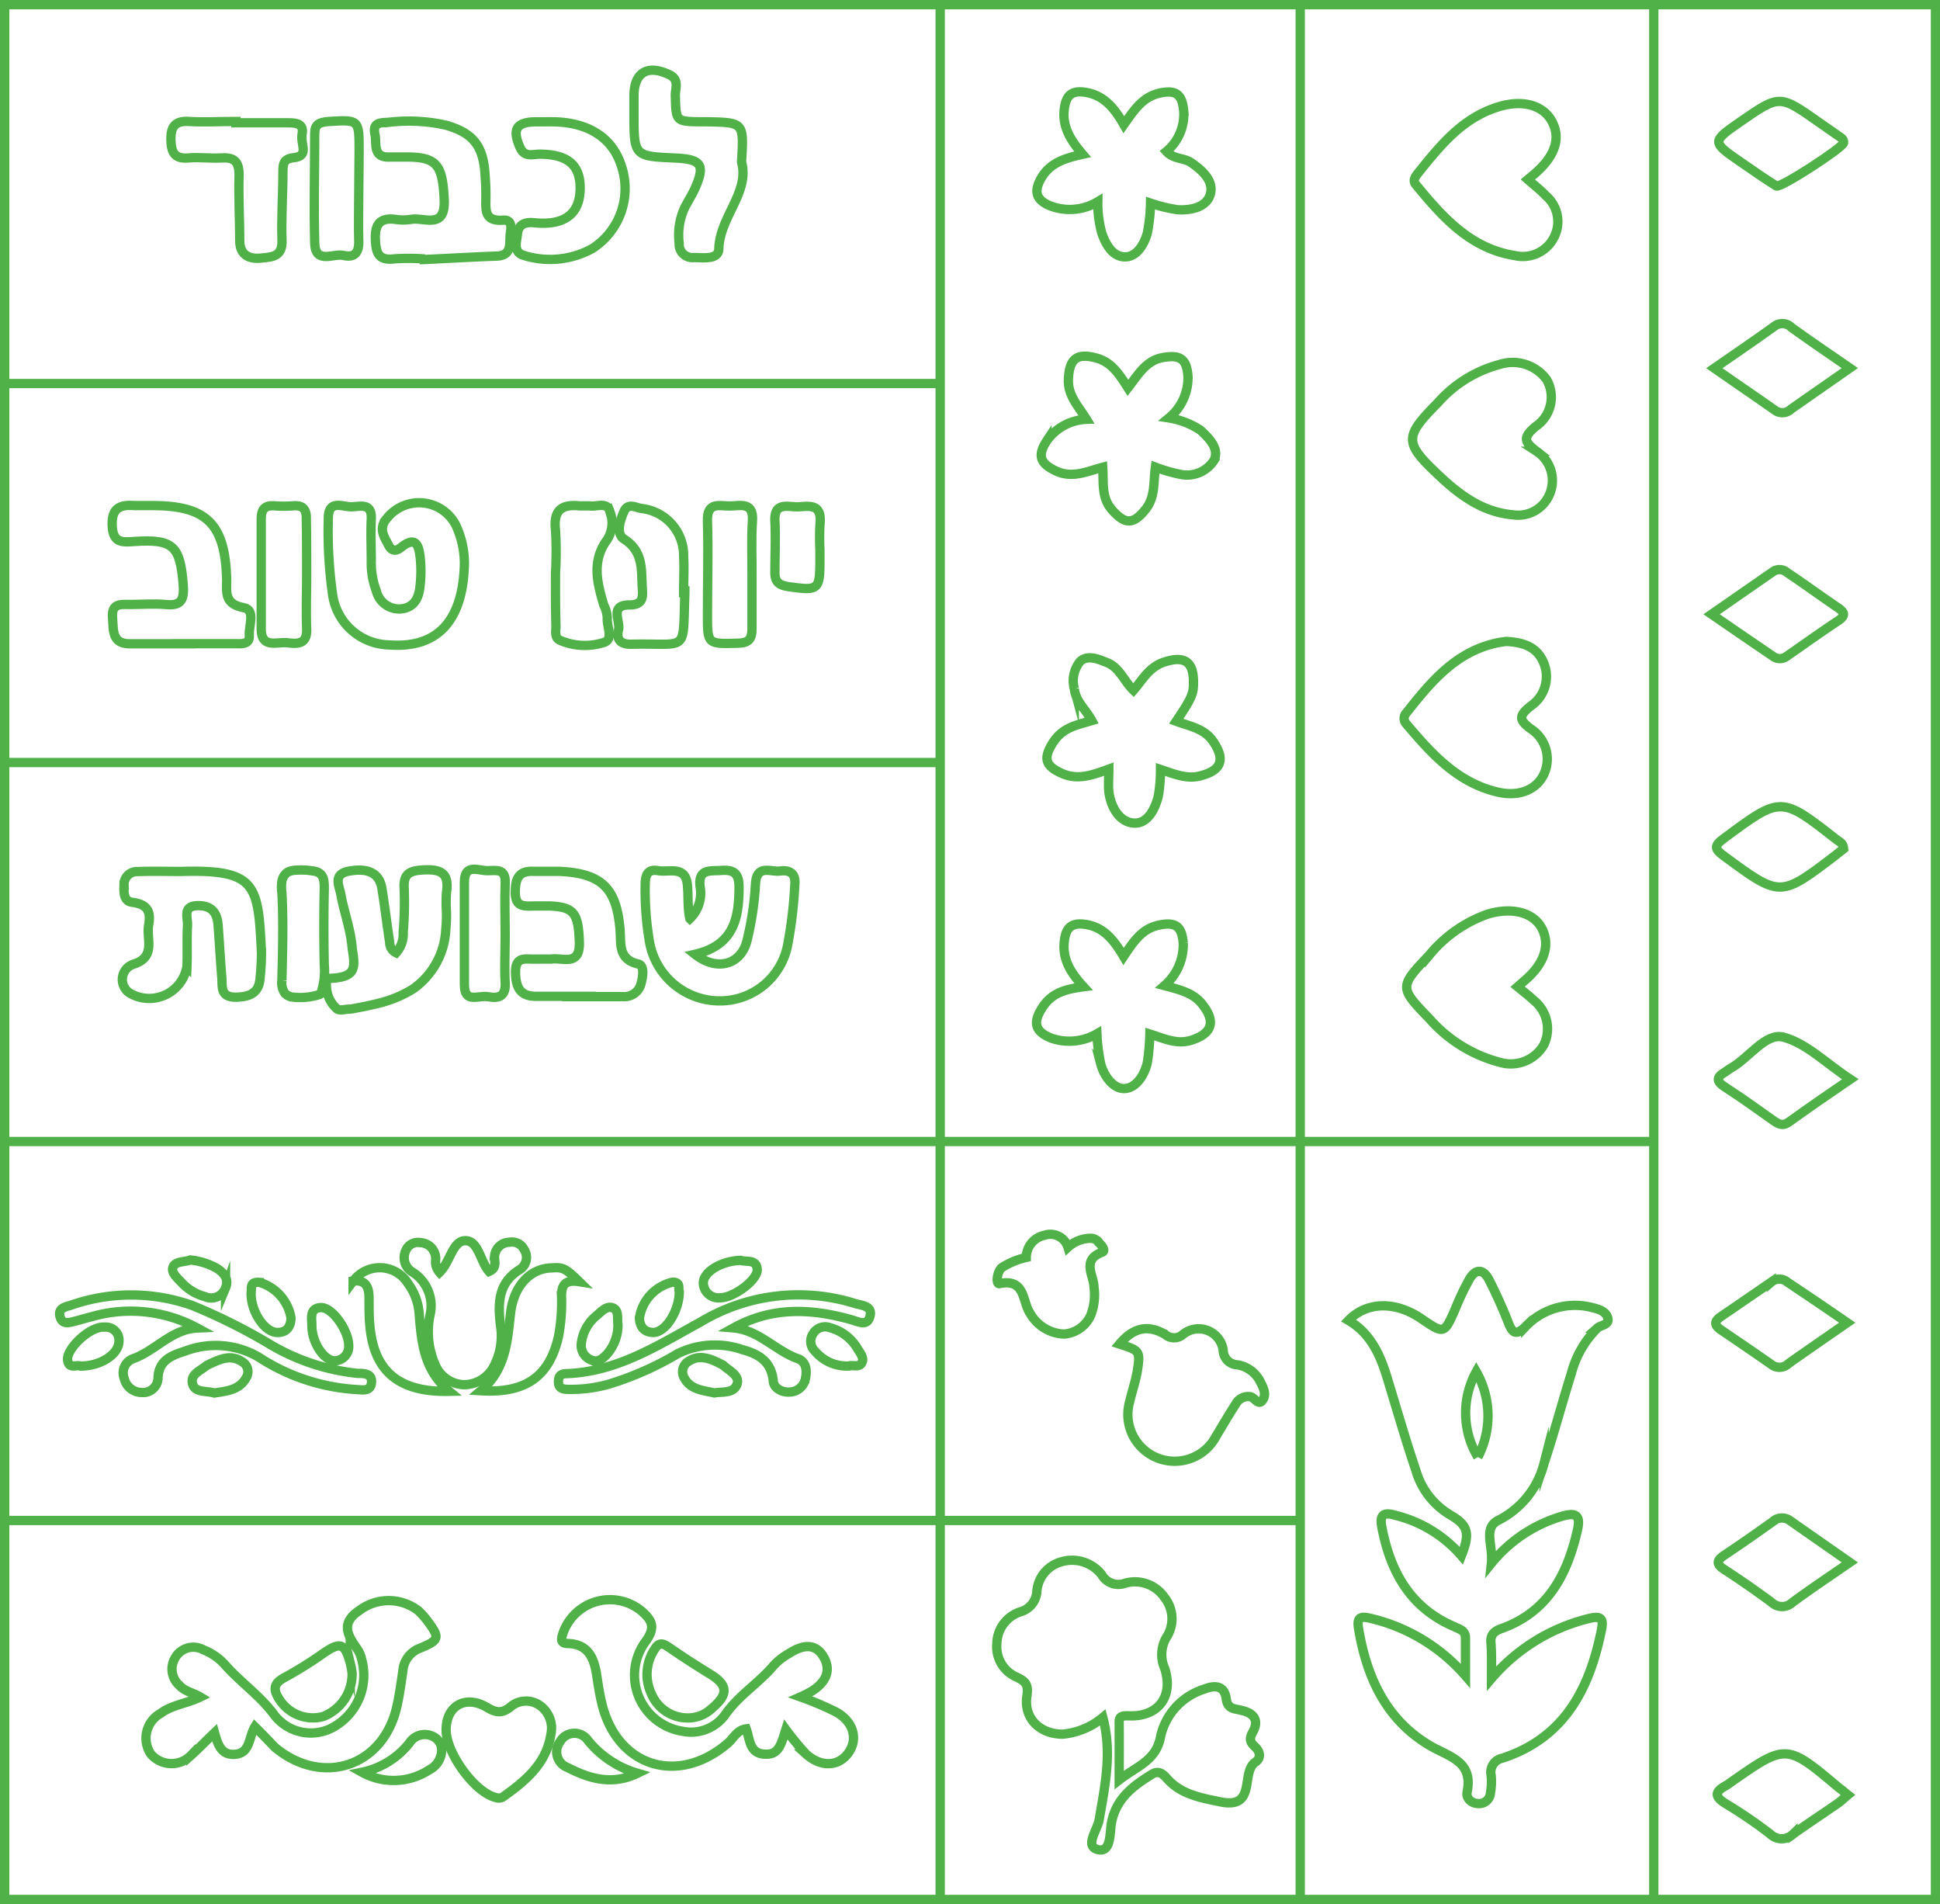 <svg viewBox="0 0 170.81 167.6" xmlns="http://www.w3.org/2000/svg"><defs><style>.cls-1{fill:none;stroke:#50b148;stroke-miterlimit:10;stroke-width:0.82px;}</style></defs><g data-name="Layer 2" id="Layer_2"><g data-name="Layer 1" id="Layer_1-2"><path d="M99.8,60.76c.8-.92,1.35-2,2.61-2.45,1.89-.65,2.73-.08,2.67,1.91,0,.91-.27,1.41-1.52,3.27,1.18.44,2.46.62,3.25,1.77,1.06,1.55.77,2.51-1,3-1.24.38-2.37-.11-3.63-.53a13.8,13.8,0,0,1-.2,2.38c-.3,1.13-.94,2.43-2.17,2.34s-2-1.37-2.18-2.75c-.06-.62,0-1.25,0-2-1.47.54-2.76,1-4.15.37s-1.67-1.25-.81-2.64,2.05-1.58,3.46-2c-.54-1-1.42-1.69-1.54-2.8a2.7,2.7,0,0,1,.53-2.43c.72-.6,1.64-.15,2.44.16C98.62,58.85,99,60,99.8,60.76Z" class="cls-1"></path><path d="M101.73,41.12c-.18,1.3,0,2.6-.84,3.68-1.1,1.39-1.82,1.4-3,.06-.93-1.07-.71-2.36-.8-3.73-1.37.36-2.68,1-4.11.33s-1.66-1.38-.8-2.68a4.5,4.5,0,0,1,3.48-1.87c-.69-1.14-1.65-2.07-1.59-3.5.07-1.83.73-2.38,2.51-1.88,1.31.37,2,1.46,2.73,2.61.91-1.16,1.58-2.41,3.09-2.67s2.1.11,2.2,1.71a4.59,4.59,0,0,1-1.68,3.61,7,7,0,0,1,2.78,1.08c.77.71,1.67,1.62,1.2,2.63a2.82,2.82,0,0,1-3,1.25A13.88,13.88,0,0,1,101.73,41.12Z" class="cls-1"></path><path d="M95.4,86.86c-1.17-1.27-1.87-2.45-1.69-4,.13-1.24.66-1.69,1.93-1.48,1.57.27,2.43,1.36,3.29,2.81.88-1.32,1.62-2.45,3.12-2.76s2,.14,2.13,1.58a4.78,4.78,0,0,1-1.65,3.75c1.39.37,2.56.65,3.34,1.66,1.2,1.52.85,2.57-1,3.15-1.27.39-2.35-.15-3.63-.55a19.7,19.7,0,0,1-.22,2.51c-.25,1.12-1,2.25-2,2.29s-1.83-1.11-2.11-2.19A16,16,0,0,1,96.58,91a4.87,4.87,0,0,1-4,.39c-1.43-.57-1.67-1.33-.84-2.65S93.72,87.08,95.4,86.86Z" class="cls-1"></path><path d="M96.66,17.75a4.78,4.78,0,0,1-4.29.33c-1.16-.52-1.33-1.23-.74-2.32.76-1.41,2.11-1.83,3.69-2.18-1.09-1.27-1.81-2.45-1.61-4,.16-1.24.69-1.68,2-1.43,1.55.31,2.42,1.39,3.24,2.82.92-1.3,1.64-2.43,3.14-2.77s2,.16,2.13,1.56a4.25,4.25,0,0,1-1.52,3.57c.64.71,1.56.54,2.2,1,1,.69,2,1.63,1.66,2.78s-1.72,1.42-2.89,1.35a13.62,13.62,0,0,1-2.37-.58,14.75,14.75,0,0,1-.29,2.67c-.29,1-.94,2.09-2,2.06s-1.65-1.09-2-2.09A9.82,9.82,0,0,1,96.66,17.75Z" class="cls-1"></path><path d="M134.52,15.8c.63.56,1.14.94,1.56,1.4a3,3,0,0,1,.78,3.62,3.08,3.08,0,0,1-3.47,1.68c-3.93-.62-6.38-3.39-8.73-6.25-.27-.33-.1-.63.12-.92,2-2.49,3.95-4.95,7.16-5.93,2.11-.65,3.93-.16,4.71,1.3s.28,3-1.44,4.52C135,15.41,134.78,15.58,134.52,15.8Z" class="cls-1"></path><path d="M133.62,86.86c.56.46,1,.79,1.43,1.2a3.21,3.21,0,0,1,.89,3.89,3.36,3.36,0,0,1-3.85,1.57,12.43,12.43,0,0,1-6.22-3.83c-2.69-2.79-2.68-2.81,0-5.65A11.72,11.72,0,0,1,131,80.46c2.1-.62,4-.17,4.75,1.25s.28,3.1-1.53,4.62Z" class="cls-1"></path><path d="M132.61,56.46c1.44.08,2.69.43,3.29,1.85a3.13,3.13,0,0,1-1.13,3.84c-1.05.85-1.06,1.21,0,2a3.16,3.16,0,0,1,1.1,4.13c-.69,1.29-2.21,1.88-4.06,1.43-3.51-.84-5.78-3.37-8-6a.7.7,0,0,1,0-.94C126,60,128.23,57.28,132,56.55Z" class="cls-1"></path><path d="M133.23,45.32c-2.66-.23-4.68-1.71-6.53-3.46-3.08-2.9-3.09-3.39-.1-6.41a11,11,0,0,1,5.48-3.38,3.71,3.71,0,0,1,4.1,1.35,3.11,3.11,0,0,1-1,4.14c-1.17,1-.92,1.37.1,2.16a3.07,3.07,0,0,1,1.14,3.82A3,3,0,0,1,133.23,45.32Z" class="cls-1"></path><path d="M162.32,12.58c-.07.42-5.56,4-5.92,3.79-1.06-.66-2.1-1.39-3.13-2.1-2.58-1.78-2.58-1.79,0-3.58,3.42-2.36,3.42-2.36,6.86.06l1.69,1.18C162.05,12.1,162.36,12.22,162.32,12.58Z" class="cls-1"></path><path d="M162.87,32.4,157.71,36a1.1,1.1,0,0,1-1.41.13c-1.73-1.22-3.47-2.4-5.36-3.72,1.88-1.3,3.58-2.46,5.25-3.66a1.14,1.14,0,0,1,1.54.07C159.36,30,161,31.11,162.87,32.4Z" class="cls-1"></path><path d="M162.87,137.53c-1.87,1.29-3.49,2.37-5.05,3.52a1.32,1.32,0,0,1-1.83,0q-2-1.48-4.1-2.85c-.73-.46-.85-.79-.06-1.31,1.43-.95,2.84-1.94,4.24-2.94a1.2,1.2,0,0,1,1.56-.08C159.31,135.05,161,136.22,162.87,137.53Z" class="cls-1"></path><path d="M162.7,158c-.33.27-.57.51-.83.7-1.32.92-2.66,1.79-4,2.75a1.44,1.44,0,0,1-2,0c-1.28-1-2.6-1.88-4-2.73-1-.63-.79-1.06.07-1.53a4,4,0,0,0,.43-.29c4.91-3.43,4.91-3.43,9.54.47C162.23,157.59,162.42,157.78,162.7,158Z" class="cls-1"></path><path d="M162.64,116.43c-1.89,1.31-3.53,2.44-5.16,3.59a1.14,1.14,0,0,1-1.53.08c-1.43-1-2.9-2-4.37-3-.65-.43-.72-.78,0-1.25,1.47-1,2.92-2,4.38-3a1.08,1.08,0,0,1,1.4,0C159,113.94,160.7,115.09,162.64,116.43Z" class="cls-1"></path><path d="M162.91,95c-2,1.36-3.71,2.55-5.41,3.77-.56.4-.94.16-1.38-.15-1.41-1-2.8-2-4.24-2.93-.78-.5-.78-.87,0-1.32.19-.12.37-.27.57-.38,1.57-.9,3-3.09,4.56-2.7C159.08,91.84,160.83,93.65,162.91,95Z" class="cls-1"></path><path d="M150.7,54.07l5.39-3.74a1,1,0,0,1,1.25.06c1.5,1,3,2.1,4.52,3.13.62.42.58.71,0,1.11-1.52,1-3,2.07-4.52,3.12a1,1,0,0,1-1.26,0C154.35,56.58,152.62,55.39,150.7,54.07Z" class="cls-1"></path><path d="M162.33,74.71l-.74.59c-4.86,3.71-4.85,3.69-9.79.06-.84-.62-.93-.9,0-1.57,5-3.71,5-3.73,9.88.1C161.91,74.08,162.29,74.18,162.33,74.71Z" class="cls-1"></path><path d="M61.19,84c1.92,1.52,4,.93,4.56-1.12a27.31,27.31,0,0,0,.77-5.1c.12-1.73,1.34-1,2.15-1.11s1.42.17,1.31,1.21a38.26,38.26,0,0,1-.66,5.45,6.07,6.07,0,0,1-6.14,4.77,6.27,6.27,0,0,1-6-5.23,26.71,26.71,0,0,1-.37-5c0-.83.2-1.4,1.14-1.23s2.39-.47,2.57,1.22c.1,1,0,2,.22,3a3.11,3.11,0,0,0,.9-2.81c-.18-1.59.85-1.36,1.84-1.43,1.16-.09,1.6.28,1.59,1.52C65.06,80.84,64.61,83.21,61.19,84Z" class="cls-1"></path><path d="M15.91,76.71c6.7-.2,6.83,1.16,7.11,7.15a20.83,20.83,0,0,1-.12,2.23c-.09,1.34-.92,1.65-2.12,1.69-1.43,0-1.18-.94-1.25-1.74-.13-1.54-.21-3.09-.33-4.64-.09-1.05-.56-1.69-1.75-1.68-1.42,0-.9,1.06-.94,1.74-.07,1.2,0,2.42-.05,3.62a3.37,3.37,0,0,1-5,2.36,1.42,1.42,0,0,1,.3-2.57c2-.63,1.11-2.22,1.33-3.44s-.13-1.83-1.42-2c-.8-.09-.77-.87-.75-1.52a1.14,1.14,0,0,1,1.21-1.19C13.39,76.67,14.65,76.71,15.91,76.71Z" class="cls-1"></path><path d="M51,87.7H47.17c-1.43,0-1.77-.88-1.78-2.15,0-1.47,1-1.07,1.78-1.13.46,0,.93,0,1.38,0,1-.15,2.54.68,2.46-1.51-.09-2.48-.44-3.06-2.55-3.16-.45,0-.91,0-1.37,0-.86,0-1.74.17-1.72-1.22,0-1.17.29-1.9,1.62-1.83.75,0,1.5,0,2.24,0,3.76.17,5.08,1.47,5.37,5.23.09,1.2-.17,2.52,1.6,2.93.57.14.4,1.12.24,1.73a1.51,1.51,0,0,1-1.54,1.14c-1.32,0-2.63,0-3.95,0Z" class="cls-1"></path><path d="M44.48,82.38c0,1.38-.08,2.76,0,4.13.07,1.19-.56,1.4-1.48,1.23s-2.12.65-2.11-1.1q0-4.48,0-9c0-1.65,1.23-1,2-1s1.66-.24,1.59,1.09C44.42,79.28,44.48,80.83,44.48,82.38Z" class="cls-1"></path><path d="M69.19,152.24c-.42,1.32-.62,2.21-1.77,2.17-1.45,0-1.38-1.29-1.72-2.23-.82.11-1.11.83-1.6,1.25-4.39,3.78-9.76,2.11-11.11-3.48-.2-.83-.33-1.69-.46-2.54-.23-1.48-.75-2.68-2.51-2.74-.53,0-.66-.2-.5-.75a4.37,4.37,0,0,1,7-2.08c.82.74,1.24,1.33.39,2.56a5,5,0,0,0,3.22,8,3.69,3.69,0,0,0,3.77-1.54c1.19-1.67,2.94-2.73,4.23-4.27a5.56,5.56,0,0,1,1.35-1.05c1.06-.68,2.23-1,3,.25s.21,2.31-1,3.07a9.65,9.65,0,0,1-1,.51,28.29,28.29,0,0,1,3.1,1.31c1.55.84,2,2.37,1.13,3.6s-2.42,1.31-3.75.11A24.72,24.72,0,0,1,69.19,152.24Z" class="cls-1"></path><path d="M22.44,152c-.57.94-.37,2.42-1.9,2.43-1.08,0-1.36-.87-1.65-1.91-.78.74-1.39,1.39-2.08,2a2.39,2.39,0,0,1-3.53-.12,2.5,2.5,0,0,1,.86-3.58c1-.75,2.33-.87,3.5-1.44-.63-.38-1.36-.49-1.82-1a1.92,1.92,0,0,1-.37-2.5,1.83,1.83,0,0,1,2.43-.67,5.11,5.11,0,0,1,1.85,1.24c1.35,1.56,3.08,2.73,4.34,4.4a4.06,4.06,0,0,0,5.39,1.12,5.24,5.24,0,0,0,2.37-5.95,2.62,2.62,0,0,0-.32-.79c-.87-1.23-1.61-2.35.2-3.52a4.28,4.28,0,0,1,5.11.06,6.93,6.93,0,0,1,.81.9c1.12,1.5,1.07,1.7-.67,2.42a2.31,2.31,0,0,0-1.49,2c-.16,1.07-.3,2.16-.55,3.22-1.23,5.22-6.55,6.95-10.7,3.51C23.61,153.19,23.06,152.61,22.44,152Z" class="cls-1"></path><path d="M39.28,152.26c0-2.09,1.68-3.07,3.54-2,.8.48,1.33.62,2.11,0a2.1,2.1,0,0,1,2.57-.16,2.46,2.46,0,0,1,1,2.58c-.4,2.6-2.29,4.13-4.27,5.53a.8.8,0,0,1-.63,0C41.75,157.73,39.26,154.25,39.28,152.26Z" class="cls-1"></path><path d="M60.46,151.22a3.45,3.45,0,0,1-3.1-2.11,4,4,0,0,1,.32-4c.41-.65.8-.38,1.28-.06,1.13.78,2.29,1.53,3.46,2.25,1.68,1,1.76,1.81.26,3.08A3.06,3.06,0,0,1,60.46,151.22Z" class="cls-1"></path><path d="M31,147.25a4,4,0,0,1-2.56,3.85,3.5,3.5,0,0,1-3.85-1.52c-.53-.83-.55-1.37.43-1.9a34.83,34.83,0,0,0,3.48-2.17c1.47-1,1.86-.88,2.34.89A7.42,7.42,0,0,1,31,147.25Z" class="cls-1"></path><path d="M56.13,156.09c-2.2,1.07-4.21.5-6.12-.49a1.48,1.48,0,0,1-.7-2.29,1.45,1.45,0,0,1,2.48-.08A8.79,8.79,0,0,0,56.13,156.09Z" class="cls-1"></path><path d="M31.87,156a7.16,7.16,0,0,0,4.18-2.58,1.6,1.6,0,0,1,2-.6,1.33,1.33,0,0,1,.84,1.19,2,2,0,0,1-1.11,1.79A5.73,5.73,0,0,1,31.87,156Z" class="cls-1"></path><path d="M40.89,49.63c-.12,5.07-2.41,7.45-6.61,7.14a5.14,5.14,0,0,1-5-4.46,39.51,39.51,0,0,1-.37-6.7c0-1.65,1.23-1,2-1s1.85-.42,1.78,1.08c-.06,1.27,0,2.53,0,3.79A6.81,6.81,0,0,0,33.13,52a2.07,2.07,0,0,0,2.18,1.6c1.11-.11,1.55-.91,1.66-1.9A11.55,11.55,0,0,0,37,49.11c-.11-1-.33-2-1.67-.94-.44.36-.84.38-1.12-.18-.39-.76-.91-1.45-.16-2.35a3.63,3.63,0,0,1,6.07.56A8,8,0,0,1,40.89,49.63Z" class="cls-1"></path><path d="M16.25,56.67c-1.61,0-3.21,0-4.82,0S10,55.45,9.91,54.38c-.11-1.29.71-1.18,1.53-1.17,1,0,2.08-.09,3.11,0,1.45.16,1.68-.45,1.58-1.77-.27-3.37-.87-4-4.25-3.78-1,.06-1.92.22-2-1.33s.6-1.93,1.93-1.83c.51,0,1,0,1.55,0,4.84,0,6.46,1.59,6.6,6.5,0,1.12-.24,2.17,1.5,2.49,1.07.2.43,1.59.49,2.43s-.68.74-1.23.74c-1.49,0-3,0-4.48,0Z" class="cls-1"></path><path d="M60.3,52.08v.17c-.2,5.35.39,4.33-4.76,4.46-1,0-1.27-.49-1.08-1.26s-.83-2.2.95-2.2c1.11,0,1.21-.55,1.15-1.39-.12-1.61.16-3.28-1.62-4.41-.72-.46-.35-1.65,0-2.43s1-.35,1.54-.26A4.16,4.16,0,0,1,60.19,49c.06,1,0,2.07,0,3.1Z" class="cls-1"></path><path d="M48.91,50.44a31.92,31.92,0,0,0,0-3.79c-.2-1.73.54-2.29,2.12-2.12.29,0,.58,0,.86,0,.63.11,1.55-.39,1.8.47a2.75,2.75,0,0,1-.22,2.49c-1.4,1.88-.89,3.84-.3,5.79a2.75,2.75,0,0,1,.3,1.12c-.07.75.6,1.9-.33,2.16a5.49,5.49,0,0,1-3.86-.21c-.48-.24-.33-.82-.33-1.27C48.9,53.54,48.91,52,48.91,50.44Z" class="cls-1"></path><path d="M27,50.53c0,1.61-.06,3.22,0,4.82.06,1.37-.8,1.34-1.69,1.23S23,57.13,23,55.36c0-3.22,0-6.44,0-9.66,0-.9.33-1.25,1.21-1.17a11.45,11.45,0,0,0,1.55,0c.88-.09,1.24.27,1.21,1.17C27,47.31,27,48.92,27,50.53Z" class="cls-1"></path><path d="M66.21,50.67c0,1.54,0,3.09,0,4.64,0,.93-.25,1.29-1.26,1.31-2.66.06-2.66.11-2.66-2.5s.08-5.49,0-8.24c-.07-1.81,1.15-1.3,2.07-1.34s2-.33,1.89,1.32S66.22,49.07,66.21,50.67Z" class="cls-1"></path><path d="M72.19,48.37v1c0,2.57-.15,2.64-2.76,2.27-1-.14-1.24-.54-1.2-1.44,0-1.43.07-2.86,0-4.28-.11-1.82,1.18-1.26,2.09-1.31s2-.27,1.89,1.34A21.16,21.16,0,0,0,72.19,48.37Z" class="cls-1"></path><path d="M37.18,22.78a19.36,19.36,0,0,0-2.41,0c-1.45.2-1.68-.5-1.72-1.78s.44-1.86,1.76-1.69a4.56,4.56,0,0,0,1.38,0c1.17-.21,3.05.93,2.92-1.74-.14-3-.62-3.72-3.18-3.75-.53,0-1,0-1.56,0-1.62.1-1.17-1.19-1.36-2-.24-1.12.59-1,1.26-1.06a15,15,0,0,1,5,.26c2.32.67,3.23,1.76,3.42,4.13.06.74.1,1.49.09,2.23,0,1.06-.17,2.12,1.5,2,.9-.07.7.76.64,1.27-.08.79.18,1.84-1.17,1.89-2.18.08-4.35.21-6.53.31Z" class="cls-1"></path><path d="M65.29,14.25c.73,2.69-1.9,4.81-2,7.63,0,1-1.34.8-2.18.79a1.17,1.17,0,0,1-1.31-1.25,5.79,5.79,0,0,1,.5-3.18c.27-.5.57-1,.82-1.5,1-2.2.71-2.72-1.66-2.83-3.64-.16-3.64-.16-3.64-3.92V8.44c0-2.09,1.22-2.79,3.14-1.85.88.43.49,1.2.5,1.81.07,2.3,0,2.3,2.35,2.32h.52C65.5,10.79,65.5,10.79,65.29,14.25Z" class="cls-1"></path><path d="M20.77,10.81c1.54,0,3.09,0,4.64,0,.71,0,1.36.09,1.19,1s.67,1.92-.74,2.07c-.94.1-.94.6-.95,1.27,0,2-.15,4-.08,6,.06,1.5-.94,1.47-1.89,1.57s-1.81-.24-1.83-1.47c0-1.95-.12-3.91-.06-5.85,0-1.15-.4-1.56-1.5-1.5s-1.95-.08-2.92,0c-1.29.13-1.56-.52-1.58-1.62s.35-1.67,1.58-1.59,2.76,0,4.14,0Z" class="cls-1"></path><path d="M48.55,10.72c3.22,0,5.38,1.39,6.17,3.91a6.27,6.27,0,0,1-2.57,7.25,7.71,7.71,0,0,1-6,.61c-1-.27-.66-1.18-.59-1.89s.48-1.07,1.4-1c2.7.29,4.06-.73,4.12-2.9S50,13.59,47.54,13.57c-.65,0-1.36.31-1.76-.6-.7-1.59-.33-2.22,1.39-2.25Z" class="cls-1"></path><path d="M31.59,16.69c0,1.54-.05,3.09,0,4.64,0,1.07-.53,1.35-1.37,1.15s-2.46.82-2.51-1.08c-.09-3.2,0-6.41,0-9.62,0-.84.38-1,1.14-1.08,2.77-.17,2.77-.2,2.77,2.55Z" class="cls-1"></path><path d="M38.7,112c.95-.92,1.15-2.82,2.3-2.79s1.28,1.85,2.06,2.71c.76-.33.43-.93.49-1.39a1.32,1.32,0,0,1,1.29-1.18,1.2,1.2,0,0,1,1.31.64,1.27,1.27,0,0,1-.32,1.72c-2,1.2-2,3-1.76,5a5.72,5.72,0,0,1-.49,3.36,3,3,0,0,1-2.72,1.82,2.85,2.85,0,0,1-2.55-1.78,7.15,7.15,0,0,1-.44-4.38,3.52,3.52,0,0,0-1.51-3.73,1.47,1.47,0,0,1-.63-1.93,1.15,1.15,0,0,1,1.27-.69,1.41,1.41,0,0,1,1.36,1.5A1.41,1.41,0,0,0,38.7,112Z" class="cls-1"></path><path d="M17.37,116.9a12.31,12.31,0,0,0-9.29-1c-.5.12-1,.28-1.49.4s-1.09.33-1.3-.38.37-.87.87-1a16.08,16.08,0,0,1,10.78,0,50.83,50.83,0,0,1,6.92,3.47,18.94,18.94,0,0,0,7.62,2.5c.56,0,1.31,0,1.23.82s-.84.62-1.38.6a17.66,17.66,0,0,1-8.55-2.85,7.52,7.52,0,0,0-6.45-.54c-1.18.38-2.4.79-2.42,2.47a1.32,1.32,0,0,1-1.47,1.18,1.57,1.57,0,0,1-1.5-1.23,1.33,1.33,0,0,1,.75-1.73C13.69,118.91,15.1,117,17.37,116.9Z" class="cls-1"></path><path d="M64.58,116.89c2.23.19,3.69,2,5.67,2.71.72.25.83,1,.66,1.78a1.44,1.44,0,0,1-1.34,1.15c-.68.07-1.43-.32-1.48-.93-.17-1.75-1.26-2.4-2.73-2.8a7.42,7.42,0,0,0-5.68.35,27.53,27.53,0,0,1-6.11,2.7,12.27,12.27,0,0,1-3.4.45c-.47,0-1,0-1-.66s.34-.72.79-.73c4.43-.18,8-2.51,11.74-4.55a16.7,16.7,0,0,1,13.58-1.62c.58.18,1.61.19,1.3,1.19-.26.84-1,.41-1.62.24C71.46,115.18,68,115,64.58,116.89Z" class="cls-1"></path><path d="M39.56,122.47c-4.49.1-6.67-1.79-7-5.86-.08-.8-.06-1.6-.07-2.41s-.22-1.59-1.4-1.43a2.92,2.92,0,0,1,4.82.19,5.11,5.11,0,0,1,1,2.71C37.11,118.14,37.31,120.6,39.56,122.47Z" class="cls-1"></path><path d="M51,112.82c-1.31-.21-1.55.36-1.56,1.24a16.19,16.19,0,0,1-.27,3.6c-.8,3.48-2.85,5-6.83,4.76,2.2-1.87,2.33-4.35,2.61-6.81s1.76-3.94,3.56-4C49.57,111.53,49.77,111.62,51,112.82Z" class="cls-1"></path><path d="M65.22,110.94c.45.18,1.38-.14,1.45.79s-2.07,2.49-3.2,2.5A1.33,1.33,0,0,1,61.93,113C61.85,112,63.46,111,65.22,110.94Z" class="cls-1"></path><path d="M16.75,110.91a5.9,5.9,0,0,1,2.37.75c.6.4,1.06.93.74,1.7a1.34,1.34,0,0,1-1.83.77,4.29,4.29,0,0,1-2-1.19c-.38-.42-1-.9-.79-1.42S16.3,111.1,16.75,110.91Z" class="cls-1"></path><path d="M22.11,113.81c.07-.4-.17-1,.73-.93A3.93,3.93,0,0,1,25.62,116c0,.78-.39,1.32-1.24,1.29C23.27,117.25,22.07,115.41,22.11,113.81Z" class="cls-1"></path><path d="M62.89,122.61c-1-.23-2.19-.28-2.71-1.46a1.06,1.06,0,0,1,.48-1.34c1-.64,2-.16,2.9.3a.67.67,0,0,1,.14.09c.53.48,1.48.9,1.18,1.68S63.63,122.49,62.89,122.61Z" class="cls-1"></path><path d="M30.7,118.4a1.26,1.26,0,0,1-1.12,1.38c-1,.11-2.14-1.58-2.12-3.12,0-.58-.24-1.52.79-1.56S30.69,117.15,30.7,118.4Z" class="cls-1"></path><path d="M7.1,120.25c-.36-.15-1.06.3-1.15-.55-.09-1,2-3,3.26-2.88a1.16,1.16,0,0,1,1.26,1.3C10.41,119.25,8.82,120.25,7.1,120.25Z" class="cls-1"></path><path d="M18.87,122.62c-.69-.22-1.72,0-1.92-.82s.65-1.12,1.19-1.56a.67.67,0,0,1,.14-.09c1-.46,2-1,3.06-.27a1,1,0,0,1,.35,1.37C21.09,122.36,20,122.44,18.87,122.62Z" class="cls-1"></path><path d="M54.41,116.57a3.91,3.91,0,0,1-.94,2.6c-.38.41-.83.83-1.47.52a1.38,1.38,0,0,1-.8-1.55,3.67,3.67,0,0,1,1.31-2.32c.43-.36.9-.92,1.46-.69S54.32,116.13,54.41,116.57Z" class="cls-1"></path><path d="M59.81,113.69c0,1.66-1.15,3.53-2.24,3.6-.84,0-1.23-.47-1.27-1.26a3.81,3.81,0,0,1,2.92-3.17C60,112.86,59.68,113.47,59.81,113.69Z" class="cls-1"></path><path d="M74.77,120.24a3.65,3.65,0,0,1-3-1.29,1.2,1.2,0,0,1-.17-1.57,1.23,1.23,0,0,1,1.51-.5,4,4,0,0,1,2.39,1.83c.22.39.62.8.38,1.25S75.07,120.12,74.77,120.24Z" class="cls-1"></path><path d="M131.32,147.75a16.42,16.42,0,0,1,8.57-5.28c1.24-.32,1.28.17,1.1,1.06-1.05,5.18-3.28,9.45-8.7,11.23a1.26,1.26,0,0,0-1,1.51,5.67,5.67,0,0,1-.06,1.54,1,1,0,0,1-1.06.95c-.61,0-1.1-.47-1-1,.56-2.63-1.42-3.08-3.09-4-4-2.27-5.75-6.08-6.47-10.45-.14-.87.12-1.08,1-.87a15.88,15.88,0,0,1,8.42,5.07c0-1.11,0-2.22,0-3.33,0-.67-.54-.77-1-1-3.88-1.66-5.63-4.86-6.37-8.79-.21-1.11.23-1.3,1.22-1a11.26,11.26,0,0,1,5.79,3.55c.79-2,.59-2.68-1-3.6a6.73,6.73,0,0,1-3-3.89c-.92-2.72-1.71-5.48-2.55-8.22-.61-2-1.46-3.87-3.39-5,1.61-1.67,4.16-1.71,6.43-.14,2,1.36,2,1.35,3-.94a23.56,23.56,0,0,1,1.18-2.49c.56-1,1.25-1,1.77,0,.62,1.23,1.19,2.48,1.69,3.76.38,1,.72,1.13,1.53.34a6,6,0,0,1,5.86-1.66c.53.13,1.21.31,1.37.92s-.59.6-.91.88a8.68,8.68,0,0,0-2.3,4c-.83,2.63-1.53,5.3-2.4,7.91a7.77,7.77,0,0,1-4,5c-1.4.68-.47,2.18-.64,3.8a12.6,12.6,0,0,1,6.24-4.15c1.21-.35,1.62-.07,1.35,1.17-.89,3.94-2.59,7.25-6.69,8.72-.6.21-1,.51-.94,1.23C131.35,145.6,131.32,146.67,131.32,147.75Zm-1.2-19.49a7.84,7.84,0,0,0-.14-7.52A7.54,7.54,0,0,0,130.12,128.26Z" class="cls-1"></path><path d="M98.54,156.68c1.62-1.26,3.29-1.7,3.66-3.89a5.66,5.66,0,0,1,3.84-4.11c.91-.36,1.78-.34,1.93.88.12.92.76.83,1.36,1,1,.22,1.56.82,1,1.85-.31.55-.34.89.14,1.32s.59,1,.09,1.36c-1.37.88.14,4.18-3.1,3.52-1.79-.37-3.51-.66-4.75-2.1-.4-.45-.77-.67-1.32-.31-1.62,1-3.11,2.11-3.52,4.21-.18.89,0,2.7-1.21,2.4s0-1.77.13-2.69c.49-2.92,1.14-5.82.31-8.94a6.45,6.45,0,0,1-3.54,1.47c-2,0-3.46-1.4-3.14-3.39.15-1-.15-1.27-.92-1.64a2.91,2.91,0,0,1-1.73-2.94,3,3,0,0,1,2-2.78,2,2,0,0,0,1.52-1.77,2.92,2.92,0,0,1,2.15-2.65A3.31,3.31,0,0,1,97,138.61a1.68,1.68,0,0,0,2,.77,3.14,3.14,0,0,1,3.51,1.21,3,3,0,0,1,.17,3.57,3,3,0,0,0-.13,2.71c.81,2.51-.63,4.32-3.25,4.16-.68,0-.78.14-.76.71C98.55,153.27,98.54,154.8,98.54,156.68Z" class="cls-1"></path><path d="M98.57,118.31c1.2-1.43,2.46-1.74,4-.86a1.19,1.19,0,0,0,1.6,0,2.18,2.18,0,0,1,3.53,1.42,1.3,1.3,0,0,0,1.27,1.27,2.74,2.74,0,0,1,2,1.5c.26.5.57,1.11.19,1.62s-.69-.26-1.09-.32a1.25,1.25,0,0,0-1.28.67c-.59.91-1.14,1.85-1.7,2.78a4.12,4.12,0,0,1-7.63-3c.21-.9.51-1.77.67-2.66C100.41,118.91,100.38,118.9,98.57,118.31Z" class="cls-1"></path><rect height="166.79" width="170" y="0.41" x="0.41" class="cls-1"></rect><line y2="133.84" x2="114.62" y1="133.84" x1="0.41" class="cls-1"></line><line y2="100.48" x2="145.68" y1="100.48" x1="0.41" class="cls-1"></line><line y2="67.12" x2="83" y1="67.12" x1="0.41" class="cls-1"></line><line y2="33.76" x2="83" y1="33.76" x1="0.41" class="cls-1"></line><line y2="167.19" x2="145.61" y1="0.41" x1="145.61" class="cls-1"></line><line y2="167.19" x2="114.48" y1="0.41" x1="114.48" class="cls-1"></line><line y2="167.19" x2="82.78" y1="0.41" x1="82.78" class="cls-1"></line><path d="M91.94,108.74a2,2,0,0,0-1.58,1.94,7,7,0,0,0-2.14.89c-.43.33-.57,1.5-.22,1.42,2.31-.48,2,1.61,2.69,2.6a3.58,3.58,0,0,0,3,1.84,2.8,2.8,0,0,0,2.33-1.62,4.88,4.88,0,0,0,.3-2.52c0-1-1.13-2.38.71-3.06.35-.12,0-.59-.25-.82a.89.89,0,0,0-.69-.41,3,3,0,0,0-2.06.79A1.62,1.62,0,0,0,91.94,108.74Z" class="cls-1"></path><path d="M28.16,87.53a0,0,0,0,0,0,0,.38.38,0,0,0,.12-.18,6.11,6.11,0,0,0,.27-2.44q-.07-3.34,0-6.69c0-.49,0-1.07-.41-1.35a1.26,1.26,0,0,0-.58-.2A6.21,6.21,0,0,0,26,76.6a1.75,1.75,0,0,0-.67.17,1.2,1.2,0,0,0-.51.81,3.58,3.58,0,0,0,0,1c.14,2.57.06,5.15,0,7.72a1.63,1.63,0,0,0,.26,1.13,1.13,1.13,0,0,0,.55.32A5.54,5.54,0,0,0,28,87.58,1,1,0,0,0,28.16,87.53Z" class="cls-1"></path><path d="M37.36,76.57c-1.29.06-1.88.31-1.77,1.73a31.69,31.69,0,0,1-.09,3.77,2.48,2.48,0,0,1-.62,1.8,1,1,0,0,1-.57-.94c-.25-1.58-.43-3.18-.69-4.76-.23-1.33-1.24-1.79-2.89-1.49-1.44.26-.87,1.28-.73,2,.28,1.57.86,3.07,1,4.69.06.6.34,1.63-.07,2.16s-1.41.57-2.1.6l-.08,0a.11.11,0,0,0,0,.08,3.68,3.68,0,0,0,.09,1.28,2.73,2.73,0,0,0,.86,1.34c.28.15.7,0,1,0s.64-.1,1-.16c.59-.11,1.17-.24,1.76-.39a10.21,10.21,0,0,0,2.89-1.22,6.76,6.76,0,0,0,2.9-5.26,12.46,12.46,0,0,0,.06-1.5,12.33,12.33,0,0,1,0-1.72C39.54,77,39,76.5,37.36,76.57Z" class="cls-1"></path></g></g></svg>